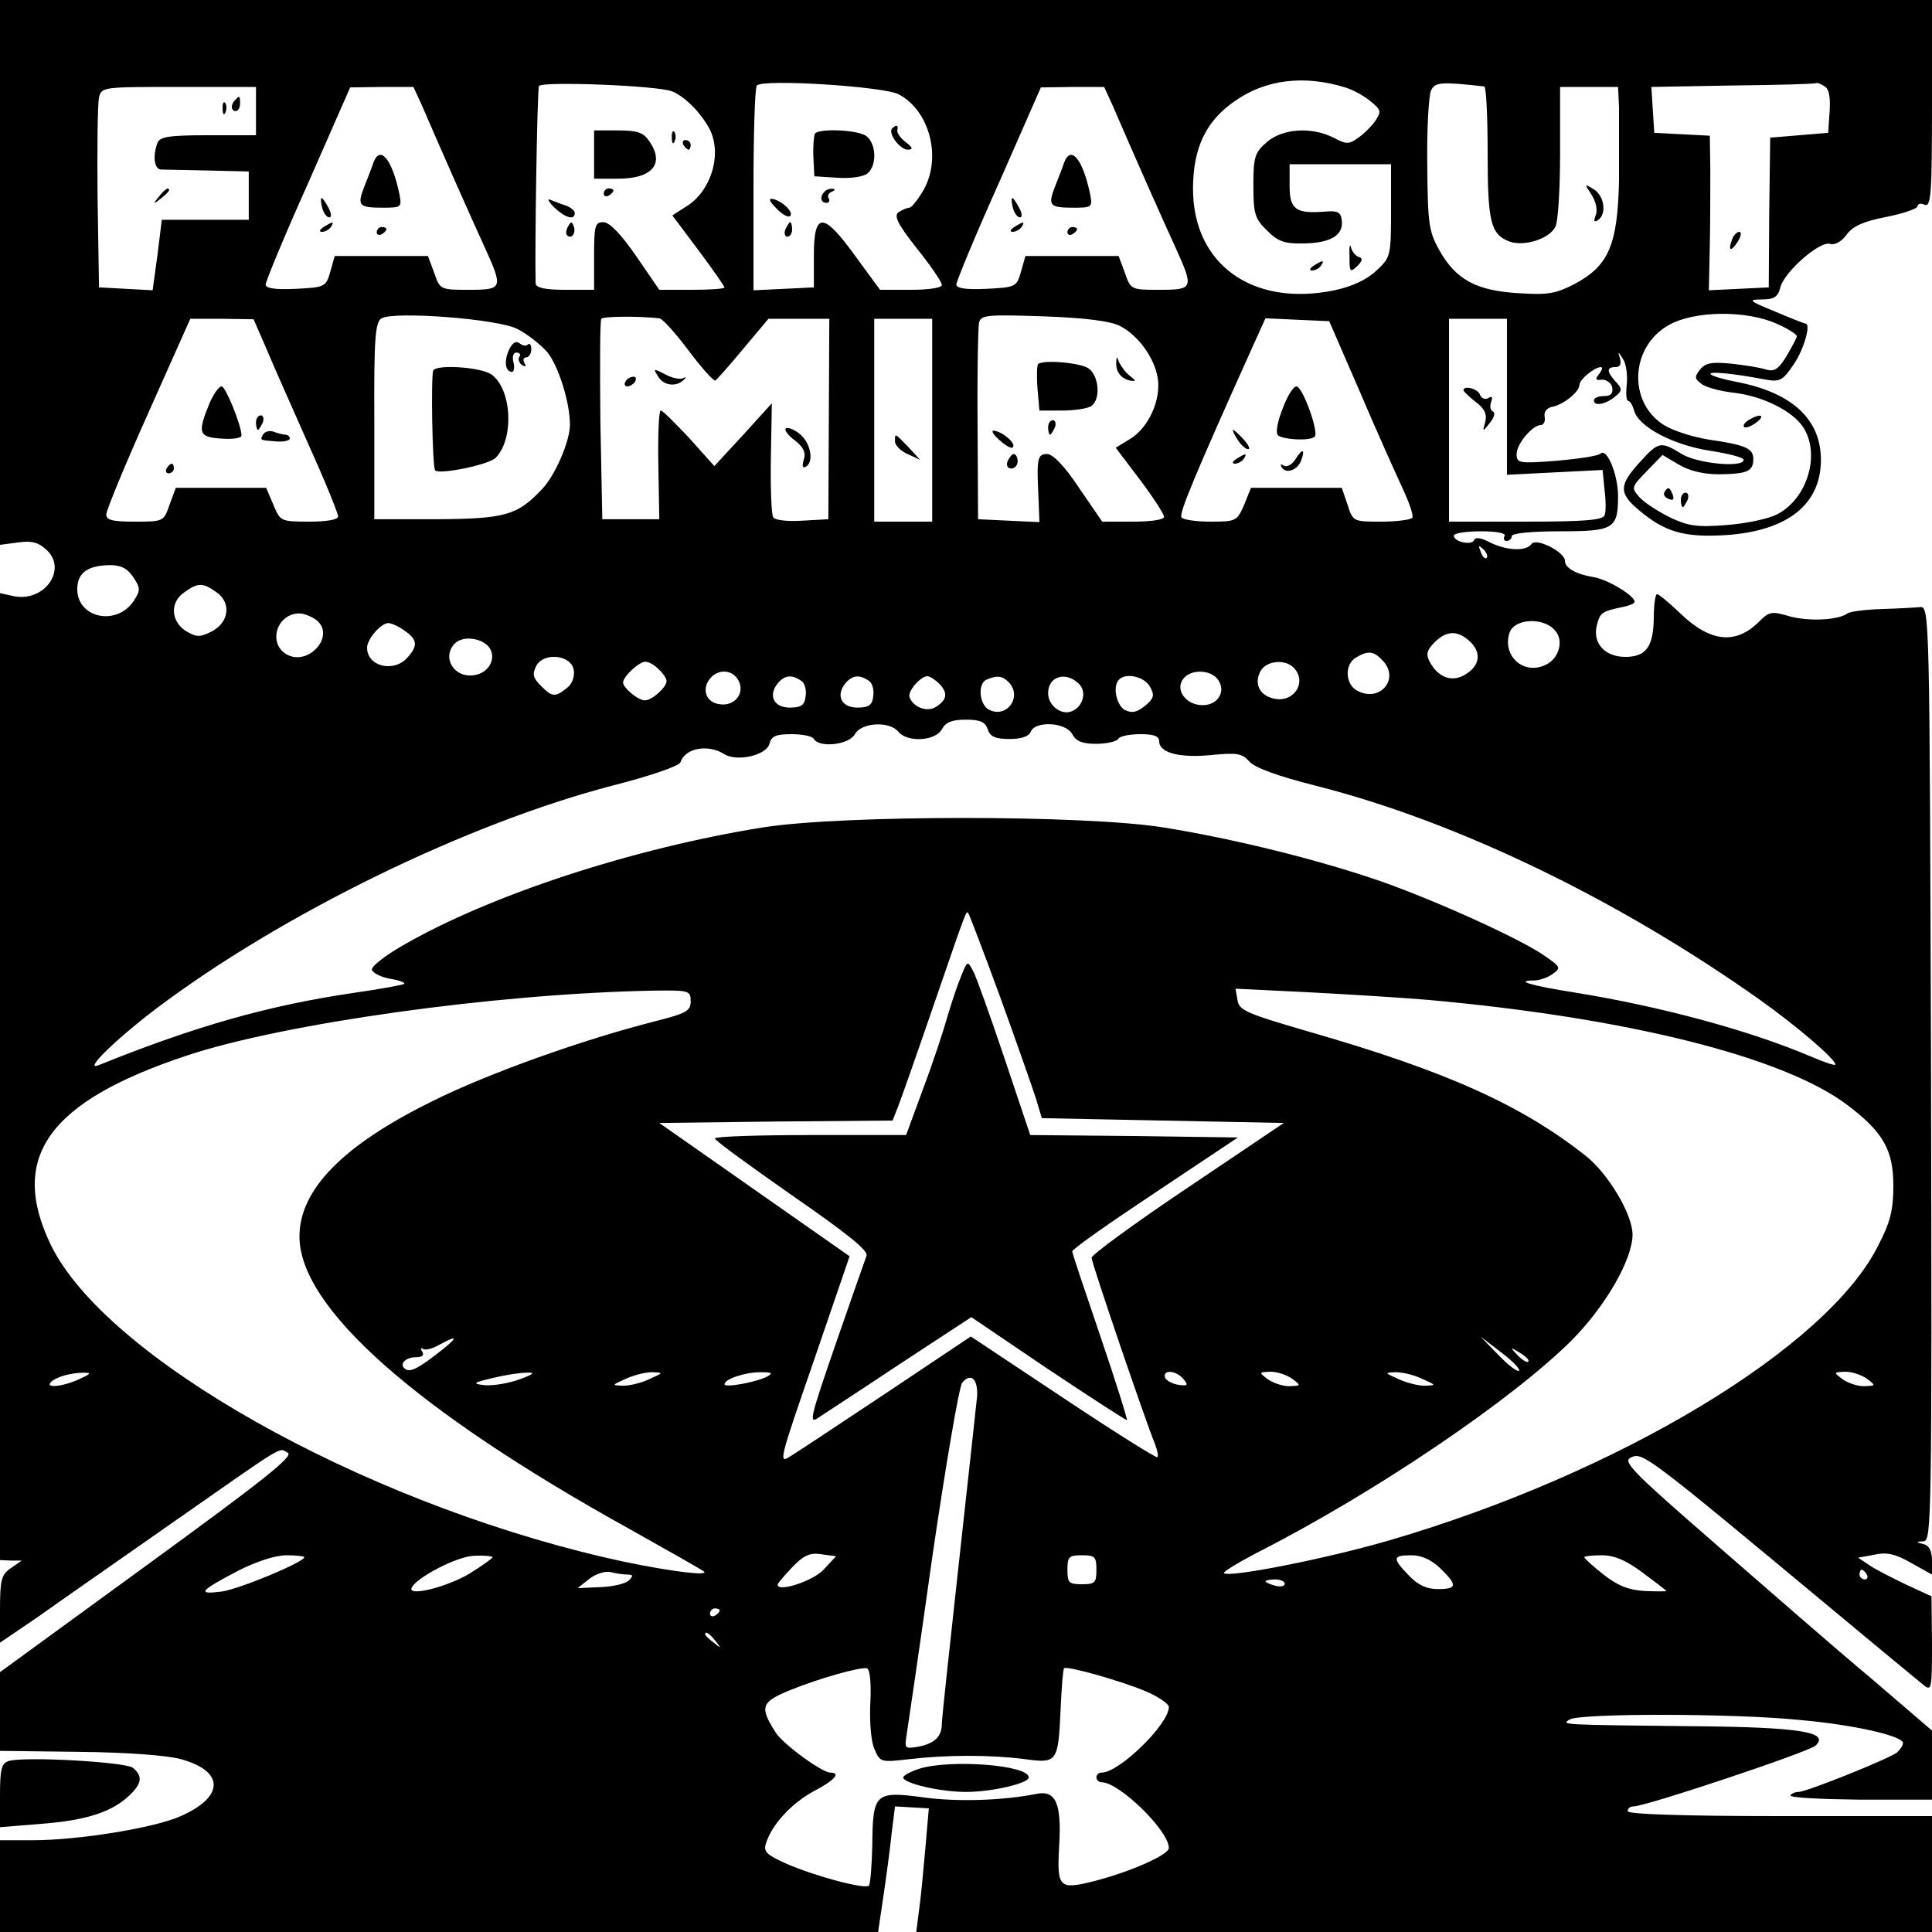 <?xml version="1.0" standalone="no"?>
<!DOCTYPE svg PUBLIC "-//W3C//DTD SVG 20010904//EN"
 "http://www.w3.org/TR/2001/REC-SVG-20010904/DTD/svg10.dtd">
<svg version="1.0" xmlns="http://www.w3.org/2000/svg"
 width="400pt" height="400pt" viewBox="0 0 400 400"
 preserveAspectRatio="xMidYMid meet">
<g transform="translate(0,400) scale(0.1,-0.1)"
fill="#000000" stroke="none">
<path d="M0 3436 l0 -564 38 5 c28 4 42 0 59 -16 43 -41 -6 -109 -70 -95 l-27
6 0 -1001 0 -1001 23 -1 22 0 -23 -16 c-19 -13 -22 -24 -22 -85 l0 -69 78 53
c42 30 167 117 277 194 242 169 221 157 241 146 12 -7 -51 -57 -290 -231
l-306 -223 0 -81 0 -82 163 -2 c98 -1 181 -7 211 -15 92 -25 91 -79 -2 -119
-55 -24 -211 -49 -304 -49 l-68 0 0 -95 0 -95 909 0 909 0 11 74 c6 41 14 100
17 130 l7 56 35 -2 35 -2 -7 -81 c-4 -44 -9 -101 -13 -128 l-6 -47 1052 0
1051 0 0 120 0 120 -315 0 c-203 0 -315 4 -315 10 0 6 5 10 12 10 25 0 364
113 377 126 30 28 -33 38 -249 40 -283 3 -278 3 -260 14 20 13 339 13 476 -1
113 -10 214 -33 214 -48 0 -5 -6 -13 -12 -19 -16 -13 -188 -82 -204 -82 -7 0
-15 -3 -17 -7 -3 -5 62 -8 144 -9 l149 0 0 71 0 72 -127 109 c-71 59 -215 185
-322 278 -177 154 -193 171 -173 179 23 11 38 -1 413 -313 96 -80 182 -151
192 -159 16 -13 17 -7 17 85 l-1 99 -52 24 c-29 14 -63 31 -76 40 l-24 16 33
6 c26 6 44 2 77 -17 l43 -24 0 29 c0 20 -6 31 -17 34 -17 4 -17 5 0 6 16 1 17
52 15 969 -3 960 -3 967 -23 965 -11 -1 -47 -3 -80 -4 -33 -1 -64 -5 -70 -9
-19 -14 -80 -17 -120 -6 -37 11 -42 10 -63 -11 -48 -48 -101 -43 -163 17 -23
22 -45 40 -48 40 -4 0 -7 -22 -7 -50 -1 -59 -16 -80 -59 -80 -42 0 -68 28 -59
65 7 27 9 29 57 39 23 6 26 9 15 20 -17 17 -58 38 -78 41 -37 6 -60 19 -60 34
0 18 -59 48 -69 35 -11 -16 -51 -14 -84 2 -19 10 -32 13 -35 6 -4 -12 -42 -4
-42 9 0 5 25 9 56 9 34 0 53 -4 49 -10 -3 -5 -1 -10 4 -10 6 0 11 5 11 10 0 6
40 10 100 10 111 0 120 5 120 73 0 44 -23 100 -36 88 -5 -5 -46 -11 -91 -15
-79 -6 -83 -5 -83 14 0 21 33 60 50 60 6 0 10 8 8 17 -2 11 5 19 17 21 23 5
55 31 55 45 0 11 30 36 44 37 5 0 3 -6 -3 -14 -9 -11 -8 -14 6 -12 9 0 19 -7
21 -16 2 -13 -3 -18 -17 -18 -12 0 -21 -4 -21 -9 0 -13 25 -8 44 8 15 12 15
16 1 31 -19 21 -19 30 0 30 9 0 12 6 9 18 -5 15 -4 15 6 -1 7 -10 10 -34 8
-53 -2 -19 -1 -34 3 -34 4 0 9 -9 12 -19 8 -34 80 -72 156 -84 39 -6 71 -14
71 -19 0 -17 -95 -8 -128 12 -44 27 -48 26 -87 -17 -43 -47 -44 -64 -2 -99 53
-45 93 -57 178 -52 129 8 199 63 199 156 0 84 -60 139 -173 161 -27 5 -51 12
-55 16 -7 7 47 2 114 -11 29 -5 35 -2 58 32 21 31 36 84 24 84 -2 0 -30 11
-63 25 -54 22 -57 25 -28 25 26 0 34 5 39 25 8 32 82 97 103 90 10 -3 24 5 34
19 13 18 36 28 83 37 35 7 64 17 64 22 0 5 7 7 15 3 13 -5 15 23 15 209 l0
215 -2000 0 -2000 0 0 -564z m2785 383 c17 -5 40 -18 53 -29 22 -18 22 -21 9
-41 -8 -11 -24 -27 -36 -35 -18 -13 -24 -13 -50 1 -46 23 -105 19 -138 -9 -25
-22 -28 -30 -28 -90 0 -58 3 -69 28 -93 23 -23 36 -28 77 -27 55 1 82 17 78
48 -2 17 -9 20 -33 18 -62 -5 -75 4 -75 53 l0 45 105 0 105 0 0 -96 c0 -94 -1
-97 -30 -124 -20 -19 -50 -33 -87 -41 -170 -35 -293 54 -293 210 0 85 27 141
87 182 64 45 144 54 228 28z m-1394 -8 c26 -10 60 -44 78 -78 27 -52 3 -130
-49 -161 l-28 -18 54 -72 c30 -40 54 -75 54 -77 0 -3 -30 -5 -67 -5 l-68 0
-48 70 c-32 46 -55 70 -68 70 -17 0 -19 -7 -19 -70 l0 -70 -60 0 c-41 0 -60 4
-61 13 -2 60 3 403 7 409 7 10 244 1 275 -11z m469 -6 c66 -34 91 -135 50
-202 -11 -18 -23 -33 -27 -33 -5 0 -14 -4 -22 -9 -11 -7 -4 -23 37 -75 29 -36
52 -70 52 -76 0 -6 -27 -10 -64 -10 l-64 0 -52 71 c-66 91 -85 91 -85 -1 l0
-65 -62 -3 -63 -3 0 209 c0 115 3 212 7 215 13 14 262 -2 293 -18z m1213 16
c4 -1 7 -62 7 -137 0 -143 6 -169 45 -184 30 -11 82 5 95 30 6 10 10 80 10
154 l0 136 60 0 60 0 2 -42 c0 -24 0 -92 0 -152 -3 -133 -21 -176 -92 -214
-39 -20 -55 -23 -116 -19 -87 5 -130 28 -164 89 -22 39 -24 55 -25 178 -1 74
3 143 8 153 8 17 21 18 110 8z m705 0 c9 -5 12 -24 10 -52 l-3 -44 -60 -5 -60
-5 -2 -155 -1 -155 -62 -3 -62 -3 2 93 c1 51 1 123 1 160 l-1 67 -57 3 -58 3
-3 47 -3 48 168 3 c92 1 170 3 173 5 3 1 11 -2 18 -7z m-3248 -51 l0 -50 -99
0 c-81 0 -100 -3 -105 -16 -10 -26 -7 -54 7 -55 6 0 50 -1 97 -2 l85 -2 0 -50
0 -50 -90 0 -90 0 -9 -73 -10 -73 -55 3 -56 3 -3 185 c-1 102 0 195 3 208 5
22 8 22 165 22 l160 0 0 -50z m343 13 c43 -100 107 -244 131 -296 38 -84 37
-87 -33 -87 -59 0 -60 0 -72 35 l-13 35 -97 0 -96 0 -9 -32 c-9 -32 -11 -33
-72 -36 -42 -2 -62 1 -62 9 0 6 39 101 88 210 l87 198 66 1 65 0 17 -37z
m1430 0 c43 -100 107 -244 131 -296 38 -84 37 -87 -33 -87 -59 0 -60 0 -72 35
l-13 35 -97 0 -96 0 -9 -32 c-9 -32 -11 -33 -72 -36 -42 -2 -62 1 -62 9 0 6
39 101 88 210 l87 198 66 1 65 0 17 -37z m-1232 -464 c20 -10 48 -32 62 -48
23 -28 47 -104 47 -150 0 -35 -31 -106 -58 -134 -51 -54 -76 -61 -217 -62
l-130 0 0 203 c-1 173 2 205 15 213 26 15 240 -1 281 -22z m294 22 c6 0 33
-30 60 -66 27 -36 52 -64 56 -63 3 2 29 31 58 66 l52 62 63 0 63 0 -1 -207 -1
-208 -54 -3 c-30 -2 -57 1 -60 7 -4 5 -6 61 -5 123 l2 113 -59 -65 -60 -65
-52 58 c-29 31 -55 57 -59 57 -4 0 -6 -51 -5 -112 l2 -113 -59 0 -59 0 -4 204
c-1 112 -1 207 2 211 3 5 74 6 120 1z m954 -16 c37 -19 71 -65 78 -108 7 -45
-19 -102 -56 -125 l-31 -19 50 -66 c27 -36 50 -71 50 -77 0 -6 -26 -10 -64
-10 l-64 0 -48 70 c-29 44 -54 70 -66 70 -20 0 -22 -9 -18 -88 l2 -53 -64 3
-63 3 -1 195 c-1 107 1 203 3 212 4 16 17 17 134 13 87 -3 139 -10 158 -20z
m1359 5 c23 -10 42 -22 42 -26 0 -4 -10 -22 -21 -41 -17 -28 -26 -33 -43 -28
-11 4 -44 9 -71 12 -40 4 -54 2 -65 -12 -12 -15 -12 -19 3 -30 9 -7 39 -15 66
-18 61 -7 122 -38 144 -71 37 -56 9 -149 -54 -181 -17 -9 -64 -19 -104 -22
-62 -5 -80 -2 -118 16 -24 12 -52 30 -62 41 -18 20 -18 21 14 54 l33 34 34
-20 c22 -13 51 -20 84 -20 58 1 70 6 70 32 0 22 -17 29 -93 40 -31 5 -73 18
-92 30 -75 47 -70 162 10 207 53 30 160 31 223 3z m-3126 -53 c14 -34 54 -123
87 -198 34 -75 61 -142 61 -148 0 -7 -23 -11 -60 -11 -59 0 -60 1 -74 35 l-15
35 -93 0 -94 0 -13 -35 c-12 -35 -13 -35 -72 -35 -46 0 -59 3 -59 15 0 8 39
103 87 210 l87 195 65 0 66 -1 27 -62z m1378 -147 l0 -210 -60 0 -60 0 0 210
0 210 60 0 60 0 0 -210z m885 60 c34 -80 74 -169 88 -199 14 -30 24 -58 21
-63 -3 -4 -32 -8 -64 -8 -58 0 -59 0 -70 35 l-12 35 -94 0 -94 0 -14 -35 c-15
-34 -17 -35 -70 -35 -30 0 -57 4 -60 9 -5 8 27 86 150 359 l24 53 66 -3 66 -3
63 -145z m305 -11 l0 -162 99 5 99 5 4 -41 c3 -23 3 -47 0 -53 -3 -10 -45 -13
-163 -13 l-159 0 0 210 0 210 60 0 60 0 0 -161z m-42 -334 c-3 -3 -9 2 -12 12
-6 14 -5 15 5 6 7 -7 10 -15 7 -18z m-2802 -40 c15 -23 15 -27 1 -49 -35 -53
-117 -36 -117 24 0 34 21 49 67 50 24 0 37 -7 49 -25z m172 -31 c32 -22 26
-64 -11 -82 -24 -12 -31 -11 -53 2 -31 21 -32 60 -2 80 28 20 38 20 66 0z
m206 -57 c43 -32 -16 -99 -62 -71 -38 24 -18 84 28 84 9 0 24 -6 34 -13z
m2566 -23 c18 -20 8 -57 -19 -70 -45 -23 -91 17 -76 65 9 31 72 34 95 5z
m-2382 0 c26 -18 28 -31 5 -56 -28 -31 -83 -18 -83 21 0 18 29 51 44 51 6 0
22 -7 34 -16z m2204 -21 c25 -22 23 -50 -6 -68 -28 -19 -58 -9 -76 25 -8 15
-6 24 10 40 24 24 47 26 72 3z m-2028 -15 c14 -23 -3 -52 -33 -56 -42 -6 -67
38 -39 66 17 17 58 11 72 -10z m1850 -27 c34 -38 -8 -86 -54 -61 -25 13 -27
55 -2 69 25 15 37 13 56 -8z m-1676 -19 c2 -14 -4 -29 -15 -37 -24 -19 -30
-18 -53 5 -17 17 -18 24 -10 41 16 30 74 23 78 -9z m176 2 c9 -8 16 -19 16
-24 0 -13 -30 -40 -45 -40 -14 0 -45 26 -45 37 0 12 33 43 46 43 7 0 20 -7 28
-16z m1314 4 c30 -30 0 -75 -42 -64 -29 7 -40 31 -26 57 12 21 50 25 68 7z
m-1149 -27 c14 -26 -8 -54 -39 -49 -28 3 -38 31 -20 53 17 21 47 19 59 -4z
m991 4 c20 -24 3 -55 -30 -55 -35 0 -59 33 -39 56 15 18 53 18 69 -1z m-862
-4 c8 -4 12 -19 10 -32 -2 -19 -9 -24 -33 -24 -33 0 -45 25 -25 50 14 17 29
19 48 6z m140 0 c8 -4 12 -19 10 -32 -2 -19 -9 -24 -33 -24 -33 0 -45 25 -25
50 14 17 29 19 48 6z m147 -7 c18 -19 16 -33 -8 -48 -18 -11 -47 0 -54 21 -4
12 23 43 37 43 5 0 16 -7 25 -16z m143 4 c30 -30 -4 -77 -41 -57 -20 11 -23
55 -4 62 21 9 32 8 45 -5z m146 -4 c17 -17 8 -48 -16 -57 -22 -8 -48 13 -48
38 0 35 37 46 64 19z m147 -6 c10 -18 8 -24 -11 -40 -17 -13 -26 -15 -41 -8
-18 10 -26 50 -12 63 14 15 53 6 64 -15z m-336 -88 c5 -15 15 -20 45 -20 24 0
40 5 44 15 9 23 73 20 86 -5 8 -15 21 -20 50 -20 21 0 42 5 45 10 3 6 24 10
46 10 28 0 39 -4 39 -15 0 -24 44 -35 110 -28 52 5 62 3 77 -14 12 -13 59 -30
138 -50 292 -74 627 -236 920 -444 76 -54 155 -122 155 -133 0 -3 -21 4 -47
15 -128 55 -313 105 -492 134 -90 14 -127 25 -85 25 11 0 28 6 38 13 18 13 17
15 -13 36 -48 35 -225 115 -341 156 -130 45 -303 88 -452 112 -164 26 -663 26
-828 0 -269 -43 -566 -140 -747 -245 -35 -20 -63 -42 -63 -49 0 -6 16 -15 35
-19 20 -3 34 -8 32 -11 -2 -2 -51 -11 -107 -19 -175 -26 -324 -68 -525 -149
-34 -14 31 50 116 115 262 198 648 386 949 464 78 20 136 40 139 48 9 29 56
38 90 17 26 -17 88 -3 94 21 4 16 14 20 45 20 23 0 44 -4 47 -10 12 -19 73
-12 85 10 13 24 71 28 90 5 19 -23 77 -19 90 5 8 15 21 20 50 20 30 0 40 -5
45 -20z m26 -555 c34 -94 67 -188 74 -210 l12 -40 251 -5 250 -5 -199 -134
c-109 -73 -199 -139 -199 -145 0 -11 112 -339 131 -385 5 -13 8 -26 5 -28 -2
-2 -90 53 -195 123 l-191 127 -172 -115 c-95 -63 -185 -123 -200 -132 -27 -18
-26 -14 47 197 l74 216 -197 138 -197 138 241 3 242 2 11 28 c6 15 38 106 71
202 75 218 70 204 75 199 2 -3 32 -81 66 -174z m-641 -8 c0 -20 -9 -25 -72
-41 -150 -38 -347 -108 -463 -166 -185 -91 -275 -183 -275 -280 0 -147 240
-360 684 -606 82 -46 151 -85 154 -88 10 -11 -106 6 -208 30 -509 119 -1032
414 -1145 647 -87 181 -5 296 280 391 200 67 641 129 968 135 74 1 77 0 77
-22z m1525 3 c414 -37 738 -118 870 -218 74 -56 95 -93 95 -167 0 -49 -6 -75
-31 -123 -105 -212 -537 -472 -1012 -611 -130 -38 -333 -78 -343 -68 -3 2 28
21 68 42 246 125 530 318 653 441 70 71 125 167 125 218 0 42 -51 127 -97 163
-134 106 -291 176 -573 257 -130 38 -145 44 -148 66 l-4 23 144 -7 c78 -4 193
-11 253 -16z m-2035 -721 c-49 -39 -69 -51 -80 -44 -15 9 -2 25 21 25 13 0 18
4 13 12 -4 6 -3 9 2 5 5 -3 20 1 34 9 35 19 39 17 10 -7z m2225 -47 c-3 -3
-22 11 -43 33 l-37 38 43 -33 c24 -18 40 -35 37 -38z m19 19 c-2 -3 -12 3 -22
13 -16 17 -16 18 5 5 12 -7 20 -15 17 -18z m-2999 -36 c-34 -16 -74 -20 -59
-6 10 10 40 19 69 19 15 0 12 -3 -10 -13z m910 -1 c-22 -8 -53 -13 -70 -12
-28 3 -27 5 15 15 25 6 56 11 70 11 19 1 16 -3 -15 -14z m270 1 c-16 -8 -41
-14 -55 -14 -24 1 -24 1 5 14 17 8 41 14 55 14 24 -1 24 -1 -5 -14z m245 6
c-20 -12 -90 -25 -90 -17 0 11 43 25 75 25 22 0 26 -2 15 -8z m860 -6 c11 -13
9 -15 -11 -12 -12 2 -25 9 -27 15 -5 17 23 15 38 -3z m226 0 c18 -14 18 -14
-7 -15 -14 0 -34 7 -45 15 -18 14 -18 14 7 15 14 0 34 -7 45 -15z m269 0 c29
-13 29 -13 5 -14 -14 0 -38 6 -55 14 -29 13 -29 13 -5 14 14 0 39 -6 55 -14z
m921 0 c18 -14 18 -14 -7 -15 -14 0 -34 7 -45 15 -18 14 -18 14 7 15 14 0 34
-7 45 -15z m-1843 -36 c-2 -19 -19 -175 -38 -347 -19 -172 -35 -321 -35 -330
0 -27 -14 -41 -47 -48 -28 -5 -30 -4 -27 17 2 13 27 181 54 374 28 192 56 355
62 362 18 22 33 8 31 -28z m-318 -359 c-23 -24 -95 -47 -95 -31 0 3 14 19 30
36 24 25 37 31 61 27 l30 -4 -26 -28z m-1075 26 c0 -10 -132 -65 -170 -71 -54
-7 -47 1 35 44 36 18 75 31 98 31 20 0 37 -2 37 -4z m390 0 c0 -2 -22 -18 -48
-34 -45 -27 -126 -48 -120 -30 8 21 96 67 131 67 20 1 37 -1 37 -3z m1250 -26
c0 -27 -3 -30 -30 -30 -27 0 -30 3 -30 30 0 27 3 30 30 30 27 0 30 -3 30 -30z
m712 3 c36 -35 35 -43 -5 -43 -23 0 -41 8 -60 28 -35 36 -34 42 5 42 21 0 41
-9 60 -27z m419 -9 c27 -20 49 -37 49 -38 0 -1 -20 -1 -45 0 -33 2 -56 11 -85
34 -22 17 -40 34 -40 36 0 2 16 4 36 4 26 0 50 -10 85 -36z m-2101 -4 c11 0
11 -3 2 -12 -7 -7 -33 -13 -59 -14 l-47 -2 24 19 c14 11 34 17 45 14 11 -3 27
-5 35 -5z m2565 0 c3 -5 1 -10 -4 -10 -6 0 -11 5 -11 10 0 6 2 10 4 10 3 0 8
-4 11 -10z m-1205 -19 c0 -5 -9 -7 -20 -4 -11 3 -20 7 -20 9 0 2 9 4 20 4 11
0 20 -4 20 -9z m-1170 -55 c0 -3 -4 -8 -10 -11 -5 -3 -10 -1 -10 4 0 6 5 11
10 11 6 0 10 -2 10 -4z m-9 -63 c13 -16 12 -17 -3 -4 -10 7 -18 15 -18 17 0 8
8 3 21 -13z m321 -127 c-2 -38 1 -80 8 -96 12 -29 13 -29 74 -22 78 9 166 9
237 0 68 -9 70 -8 75 106 2 44 5 80 7 82 5 6 121 -27 170 -48 26 -11 47 -26
47 -32 0 -36 -103 -136 -139 -136 -6 0 -11 -4 -11 -10 0 -5 5 -10 11 -10 36 0
139 -100 139 -136 0 -14 -78 -49 -156 -69 -72 -18 -76 -13 -71 75 5 86 -7 114
-47 106 -70 -14 -166 -17 -236 -7 -98 13 -103 8 -104 -98 -1 -44 -4 -82 -7
-85 -8 -8 -110 19 -170 45 -42 19 -49 25 -43 43 12 38 52 82 98 107 44 23 58
39 35 39 -17 0 -98 59 -113 83 -34 53 -30 63 28 87 64 26 147 49 161 46 6 -2
9 -31 7 -70z"/>
<path d="M2794 3469 c0 -32 1 -34 16 -20 11 11 12 17 3 19 -6 2 -14 11 -16 20
-2 9 -4 1 -3 -19z"/>
<path d="M2720 3450 c-9 -6 -10 -10 -3 -10 6 0 15 5 18 10 8 12 4 12 -15 0z"/>
<path d="M1230 3680 l0 -50 49 0 c72 0 98 31 65 78 -12 18 -25 22 -65 22 l-49
0 0 -50z"/>
<path d="M1391 3714 c0 -11 3 -14 6 -6 3 7 2 16 -1 19 -3 4 -6 -2 -5 -13z"/>
<path d="M1415 3700 c3 -5 8 -10 11 -10 2 0 4 5 4 10 0 6 -5 10 -11 10 -5 0
-7 -4 -4 -10z"/>
<path d="M1250 3599 c0 -5 5 -7 10 -4 6 3 10 8 10 11 0 2 -4 4 -10 4 -5 0 -10
-5 -10 -11z"/>
<path d="M1147 3571 c23 -22 43 -28 43 -12 0 5 -8 11 -17 15 -10 3 -25 9 -33
12 -8 4 -5 -3 7 -15z"/>
<path d="M1176 3531 c-4 -7 -5 -15 -2 -18 9 -9 19 4 14 18 -4 11 -6 11 -12 0z"/>
<path d="M1847 3734 c-9 -10 16 -44 33 -44 11 1 10 4 -5 16 -11 8 -19 20 -17
25 2 10 -2 12 -11 3z"/>
<path d="M1687 3723 c-2 -5 -4 -26 -3 -48 l2 -40 48 -3 c26 -2 54 2 62 9 21
17 18 66 -5 79 -23 12 -98 14 -104 3z"/>
<path d="M1707 3603 c-10 -10 -8 -23 4 -23 5 0 8 4 5 9 -4 5 0 12 6 14 7 3 8
6 2 6 -6 1 -14 -2 -17 -6z"/>
<path d="M1607 3569 c12 -13 25 -20 29 -16 8 7 -16 31 -36 35 -10 2 -7 -5 7
-19z"/>
<path d="M1626 3525 c-3 -8 -1 -15 4 -15 6 0 10 7 10 15 0 8 -2 15 -4 15 -2 0
-6 -7 -10 -15z"/>
<path d="M3295 3597 c9 -14 13 -32 9 -42 -5 -13 -4 -16 4 -11 19 12 14 50 -8
64 -20 12 -20 12 -5 -11z"/>
<path d="M3586 3504 c-9 -24 -2 -26 12 -4 7 11 8 20 3 20 -5 0 -12 -7 -15 -16z"/>
<path d="M487 3793 c-10 -9 -9 -23 1 -23 5 0 9 7 9 15 0 17 -1 18 -10 8z"/>
<path d="M461 3774 c0 -11 3 -14 6 -6 3 7 2 16 -1 19 -3 4 -6 -2 -5 -13z"/>
<path d="M329 3593 c-13 -16 -12 -17 4 -4 9 7 17 15 17 17 0 8 -8 3 -21 -13z"/>
<path d="M773 3663 c-3 -10 -12 -32 -19 -50 -15 -39 -11 -43 39 -43 38 0 39 1
34 28 -15 72 -40 103 -54 65z"/>
<path d="M667 3570 c3 -11 9 -20 15 -20 5 0 4 9 -2 20 -6 11 -12 20 -14 20 -2
0 -2 -9 1 -20z"/>
<path d="M670 3530 c-9 -6 -10 -10 -3 -10 6 0 15 5 18 10 8 12 4 12 -15 0z"/>
<path d="M780 3519 c0 -5 5 -7 10 -4 6 3 10 8 10 11 0 2 -4 4 -10 4 -5 0 -10
-5 -10 -11z"/>
<path d="M2203 3663 c-3 -10 -12 -32 -19 -50 -15 -39 -11 -43 39 -43 38 0 39
1 34 28 -15 72 -40 103 -54 65z"/>
<path d="M2097 3570 c3 -11 9 -20 15 -20 5 0 4 9 -2 20 -6 11 -12 20 -14 20
-2 0 -2 -9 1 -20z"/>
<path d="M2100 3530 c-9 -6 -10 -10 -3 -10 6 0 15 5 18 10 8 12 4 12 -15 0z"/>
<path d="M2210 3519 c0 -5 5 -7 10 -4 6 3 10 8 10 11 0 2 -4 4 -10 4 -5 0 -10
-5 -10 -11z"/>
<path d="M1054 3276 c-11 -23 -8 -46 6 -46 4 0 6 9 3 20 -3 12 0 20 6 20 7 0
10 -4 6 -9 -3 -5 0 -13 6 -17 8 -4 9 -3 5 4 -4 7 -2 12 3 12 6 0 11 8 11 17 0
9 -3 13 -7 10 -3 -4 -11 -3 -17 2 -7 6 -15 2 -22 -13z"/>
<path d="M897 3233 c-5 -10 -2 -202 4 -207 10 -9 111 12 125 26 39 39 34 143
-9 173 -22 15 -113 21 -120 8z"/>
<path d="M1363 3220 c11 -19 39 -22 54 -5 5 4 3 5 -3 2 -6 -3 -22 0 -37 8 -25
13 -25 12 -14 -5z"/>
<path d="M1295 3210 c-3 -5 -2 -10 4 -10 5 0 13 5 16 10 3 6 2 10 -4 10 -5 0
-13 -4 -16 -10z"/>
<path d="M1627 3113 c-4 -3 5 -15 19 -25 18 -14 23 -26 18 -40 -4 -14 -2 -18
5 -14 17 11 9 51 -15 69 -12 9 -24 13 -27 10z"/>
<path d="M2311 3250 c-1 -20 10 -34 29 -38 13 -2 12 0 -1 10 -9 7 -18 20 -22
28 -5 13 -5 13 -6 0z"/>
<path d="M2149 3246 c-2 -3 -3 -25 -1 -50 l4 -46 47 0 c25 0 52 4 60 9 20 13
17 62 -5 78 -16 12 -95 19 -105 9z"/>
<path d="M2170 3115 c0 -8 2 -15 4 -15 2 0 6 7 10 15 3 8 1 15 -4 15 -6 0 -10
-7 -10 -15z"/>
<path d="M2068 3090 c13 -12 26 -20 29 -16 7 7 -18 30 -37 34 -9 2 -6 -5 8
-18z"/>
<path d="M2086 3045 c-3 -9 0 -15 8 -15 7 0 13 7 13 15 0 8 -4 15 -8 15 -4 0
-9 -7 -13 -15z"/>
<path d="M3620 3130 c-8 -5 -12 -11 -9 -14 3 -3 14 1 25 9 21 16 8 20 -16 5z"/>
<path d="M3446 2981 c-3 -5 1 -11 9 -14 9 -4 12 -1 8 9 -6 16 -10 17 -17 5z"/>
<path d="M3480 2965 c0 -8 2 -15 4 -15 2 0 6 7 10 15 3 8 1 15 -4 15 -6 0 -10
-7 -10 -15z"/>
<path d="M435 3168 c-27 -65 -24 -73 23 -76 23 -2 42 1 42 6 0 21 -33 102 -41
102 -6 0 -16 -15 -24 -32z"/>
<path d="M530 3125 c0 -8 2 -15 4 -15 2 0 6 7 10 15 3 8 1 15 -4 15 -6 0 -10
-7 -10 -15z"/>
<path d="M545 3101 c-7 -13 -8 -12 28 -15 15 -1 27 2 27 6 0 4 -4 8 -9 8 -5 0
-16 3 -24 6 -8 3 -18 1 -22 -5z"/>
<path d="M345 3030 c-3 -5 -1 -10 4 -10 6 0 11 5 11 10 0 6 -2 10 -4 10 -3 0
-8 -4 -11 -10z"/>
<path d="M1853 3086 c0 -8 12 -20 26 -26 l26 -12 -24 26 c-29 30 -28 30 -28
12z"/>
<path d="M2656 3155 c-10 -24 -15 -49 -11 -55 6 -10 68 -14 77 -4 9 9 -25 104
-38 104 -6 0 -19 -20 -28 -45z"/>
<path d="M2562 3090 c7 -11 17 -20 22 -20 5 0 1 9 -9 20 -10 11 -20 20 -22 20
-2 0 2 -9 9 -20z"/>
<path d="M2682 3049 c-7 -11 -18 -17 -24 -13 -7 4 -8 3 -4 -4 9 -14 33 -5 40
15 9 24 2 25 -12 2z"/>
<path d="M2560 3050 c-9 -6 -10 -10 -3 -10 6 0 15 5 18 10 8 12 4 12 -15 0z"/>
<path d="M3030 3192 c0 -2 11 -13 25 -24 19 -14 24 -26 20 -42 -6 -21 -6 -21
10 -1 9 11 11 21 6 23 -5 2 -7 10 -4 19 4 11 2 14 -5 9 -7 -4 -15 -1 -18 7 -4
12 -34 20 -34 9z"/>
<path d="M1988 1974 c-9 -22 -21 -60 -28 -84 -7 -25 -28 -89 -48 -142 l-36
-98 -198 0 c-109 0 -198 -3 -198 -7 1 -5 73 -57 160 -118 114 -79 158 -114
154 -125 -3 -8 -32 -91 -64 -183 -51 -148 -56 -166 -37 -153 12 8 89 58 170
112 l148 97 158 -107 c87 -58 161 -106 164 -106 2 0 -22 77 -54 171 -32 94
-59 174 -59 178 0 5 77 59 172 122 l171 114 -215 3 -215 2 -53 158 c-29 86
-58 168 -65 181 -12 23 -12 23 -27 -15z"/>
<path d="M1903 338 c-18 -6 -33 -14 -33 -18 0 -12 76 -30 130 -30 54 0 130 18
130 30 0 26 -163 38 -227 18z"/>
<path d="M18 354 c-15 -5 -18 -17 -18 -71 l0 -66 86 7 c91 7 145 24 181 58 27
25 29 41 8 58 -15 12 -224 24 -257 14z"/>
</g>
</svg>
